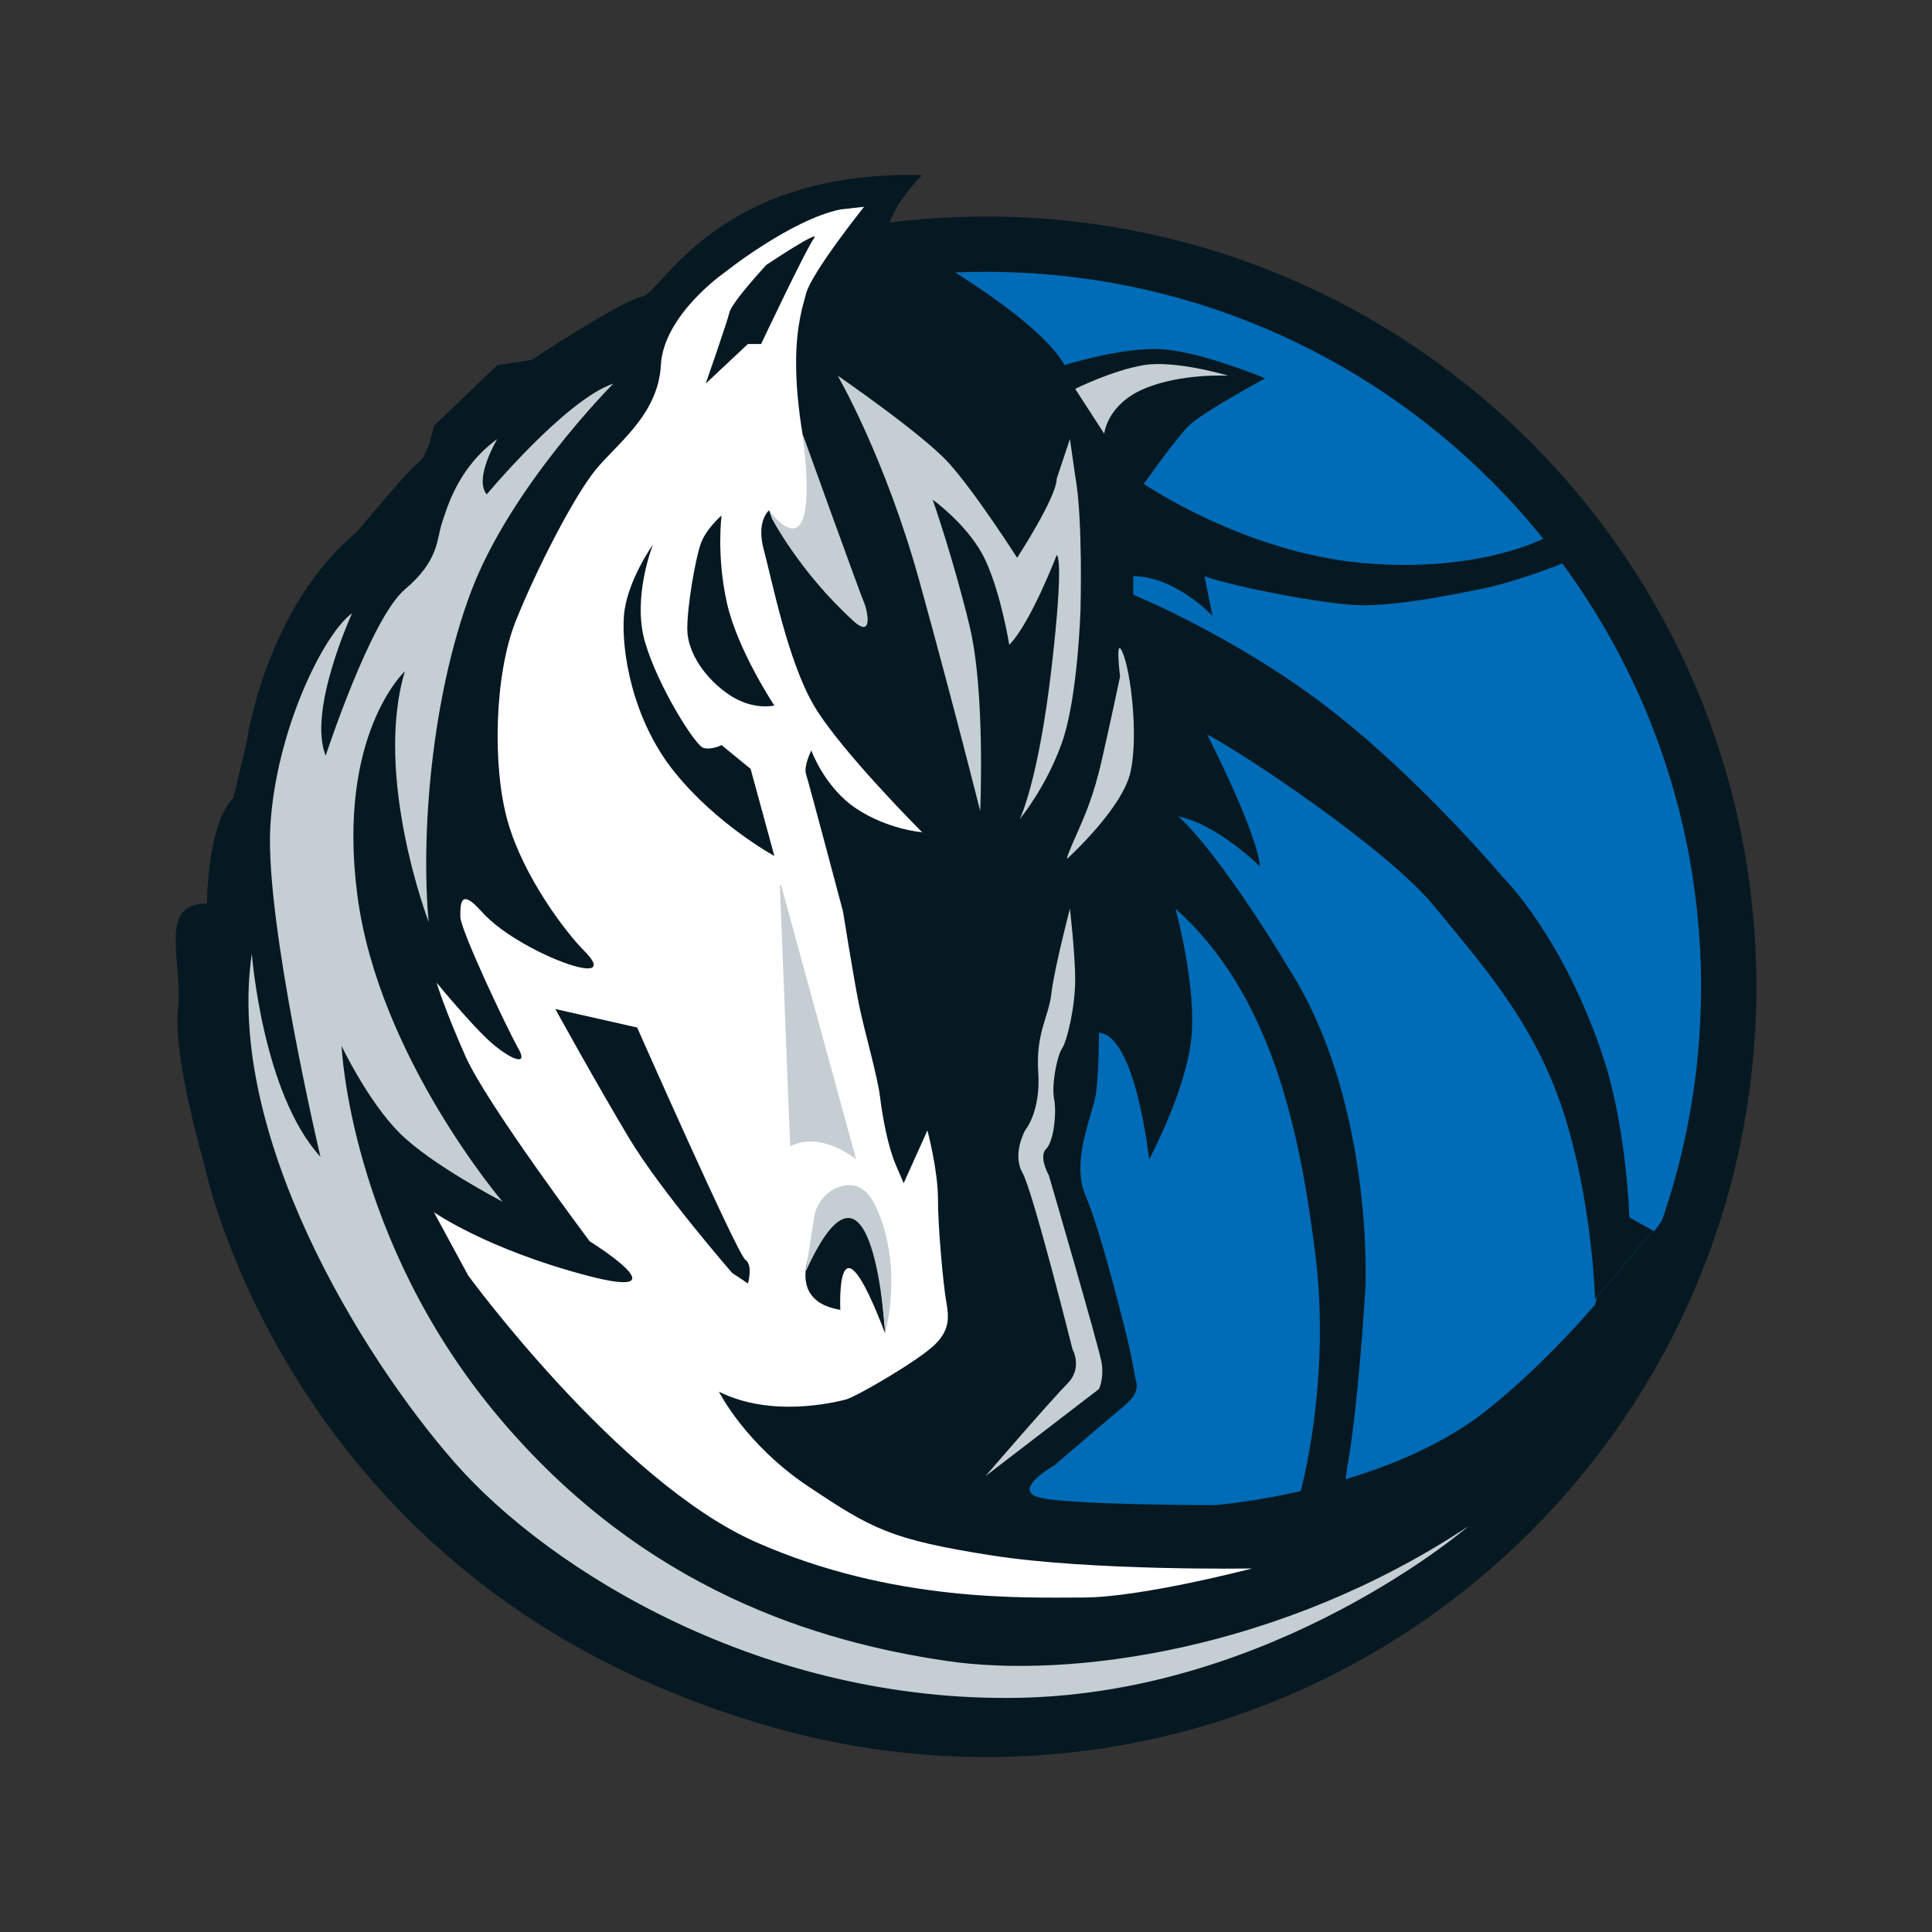 <?xml version="1.0" encoding="utf-8"?>
<!-- Generator: Adobe Illustrator 25.0.0, SVG Export Plug-In . SVG Version: 6.00 Build 0)  -->
<svg version="1.1" id="Layer_1" xmlns="http://www.w3.org/2000/svg" xmlns:xlink="http://www.w3.org/1999/xlink" x="0px" y="0px"
	 viewBox="0 0 1150 1150" style="enable-background:new 0 0 1150 1150;" xml:space="preserve">
<rect x="0" y="0" width="1150" height="1150" fill="#333333" stroke="none"/>
<style type="text/css">
	.st0{fill-rule:evenodd;clip-rule:evenodd;fill:#006BB6;}
	.st1{fill:#061922;}
	.st2{fill-rule:evenodd;clip-rule:evenodd;fill:#061922;}
	.st3{fill-rule:evenodd;clip-rule:evenodd;fill:#FFFFFF;}
	.st4{fill-rule:evenodd;clip-rule:evenodd;fill:#C5CED3;}
</style>
<g>
	<path class="st0" d="M1029,587.37c0,244.13-197.91,442.04-442.03,442.04c-244.13,0-442.04-197.91-442.04-442.04
		c0-244.13,197.91-442.04,442.04-442.04C831.09,145.33,1029,343.24,1029,587.37L1029,587.37z"/>
	<path class="st1" d="M1045.46,587.37c0,253.22-205.28,458.5-458.5,458.5c-126.61,0-241.23-51.32-324.2-134.29
		c-82.97-82.97-134.29-197.6-134.29-324.2c0-126.61,51.32-241.23,134.29-324.2c82.97-82.97,197.6-134.29,324.2-134.29
		c126.61,0,241.23,51.32,324.2,134.29C994.14,346.14,1045.46,460.76,1045.46,587.37L1045.46,587.37z M1012.54,587.37
		c0-117.52-47.64-223.92-124.65-300.93C810.88,209.43,704.48,161.8,586.96,161.8c-117.52,0-223.92,47.63-300.93,124.65
		c-77.01,77.01-124.65,183.41-124.65,300.93c0,117.52,47.63,223.92,124.65,300.93c77.01,77.01,183.41,124.65,300.93,124.65
		C822,1012.94,1012.54,822.41,1012.54,587.37L1012.54,587.37z"/>
	<path class="st2" d="M548.89,104.23c0,0-20.42,20.42-20.42,34.56c0,0,86.39,45.55,105.24,78.54c0,0,34.56-10.99,58.12-9.42
		c23.56,1.57,61.26,17.28,61.26,17.28s-37.7,20.42-45.55,28.27c-7.86,7.86-26.7,34.56-26.7,34.56s59.69,40.84,130.38,47.12
		c70.69,6.28,109.96-15.71,109.96-15.71l14.14,6.28l-4.71,9.42c0,0-26.7,10.99-50.27,15.71c-23.56,4.71-48.69,9.43-69.12,9.43
		c-20.42,0-76.97-11-94.25-17.28l4.71,23.56c0,0-21.99-23.56-47.13-23.56v10.99c0,0,61.26,25.13,116.24,67.55
		c54.98,42.41,103.67,100.53,103.67,100.53s35.61,34.59,59.69,106.81c14.14,42.41,15.71,95.82,15.71,95.82l14.13,7.85l-34.55,40.84
		c0,0-1.57-58.12-18.85-111.53c-17.28-53.41-48.7-87.97-76.97-122.52c-28.27-34.56-116.24-92.68-135.09-102.1
		c0,0,29.84,58.12,31.42,78.54c0,0-25.13-25.13-48.69-29.84c0,0,21.99,17.28,69.12,95.82c47.12,78.54,42.41,183.79,42.41,183.79
		s-4.71,81.68-12.56,116.24l-26,5.76c0,0,18.14-65.45,8.72-140.85c-9.43-75.4-26.71-155.51-83.26-205.78c0,0,12.57,45.55,9.43,76.97
		c-3.14,31.42-25.13,72.26-25.13,72.26s-7.85-73.83-29.84-75.4c0,0,0,20.42-1.57,34.56c-1.57,14.14-15.71,40.84-6.28,62.83
		c9.43,21.99,23.56,80.11,25.13,86.4s4.71,23.56,4.71,23.56s3.14,6.28-6.28,14.14c-9.43,7.85-42.41,36.13-42.41,36.13
		s-25.13,14.14-9.42,18.85c15.71,4.71,105.24,4.71,105.24,4.71s100.53-7.85,161.79-56.55C946.31,790.68,995,718.42,995,718.42
		l-20.42,89.54c0,0-31.42,91.11-116.24,144.51c-84.83,53.41-245.05,147.66-469.67,50.27c-224.62-97.39-267.04-309.45-267.04-309.45
		s-18.85-64.41-15.71-92.68c3.14-28.27-12.57-62.83,17.28-62.83c0,0,0-47.12,15.71-62.83l7.85-32.98c0,0,10.99-80.11,65.97-125.67
		c0,0,29.85-36.13,36.13-40.84c6.28-4.71,9.42-21.99,9.42-21.99l37.7-36.13l20.42-3.14c0,0,54.98-36.13,65.97-37.7
		C393.38,174.92,426.37,101.09,548.89,104.23L548.89,104.23z"/>
	<path class="st3" d="M589.73,925.77c-59.69-9.42-70.68-15.71-108.39-40.84c-37.7-25.13-53.41-56.55-53.41-56.55
		c31.42,15.71,69.12,6.28,75.4,4.71c6.28-1.57,43.98-23.56,53.41-32.99c9.42-9.43,7.85-17.28,6.28-26.7
		c-1.57-9.43-4.71-42.41-4.71-59.69c0-17.28-6.28-40.84-6.28-40.84l-14.14,31.42c0,0,0,0-4.71-10.99
		c-4.71-10.99-7.85-28.27-9.42-40.84c-1.57-12.57-9.43-39.27-12.57-54.98c-3.14-15.71-9.42-54.98-9.42-54.98
		s-20.42-76.97-21.99-81.68c-1.57-4.71,3.14-14.13,3.14-14.13s7.86,21.99,26.7,34.56c18.85,12.56,39.27,14.14,39.27,14.14
		s-48.69-48.69-64.4-75.4c-15.71-26.7-25.13-75.4-29.85-92.68c-4.71-17.28,3.14-23.56,3.14-23.56l9.42,17.28l26.7,4.71
		c-31.42-103.68-17.28-138.23-14.14-150.8c3.14-12.57,34.56-51.84,34.56-51.84l-14.13,1.57c-29.85,6.28-69.12,37.7-69.12,37.7
		s-36.13,25.13-37.7,54.98c-1.57,29.85-26.7,47.12-39.27,62.83c-12.57,15.71-34.56,58.12-47.13,89.54
		c-12.56,31.42-14.14,86.39-4.71,119.38c9.43,32.99,34.56,65.97,45.55,76.97c10.99,10.99,4.71,12.57-9.42,7.85
		c-14.14-4.71-39.27-17.28-51.84-31.42C274,528.35,274,537.78,274,545.63c0,7.85,28.27,67.54,34.56,78.54s-4.71,6.28-15.71-3.14
		c-10.99-9.42-32.99-36.13-32.99-36.13s4.71,15.71,17.28,43.98c12.57,28.28,73.83,109.96,73.83,109.96s58.12,36.13-1.57,20.42
		c-59.69-15.71-91.11-37.7-91.11-37.7l20.42,37.7c0,0,89.54,122.52,171.22,158.65c81.68,36.13,160.22,32.99,194.78,32.99
		c34.56,0,100.53-17.28,100.53-17.28S649.42,935.19,589.73,925.77L589.73,925.77z M487.63,734.13
		c14.14-28.27,31.42-7.86,34.56,15.71c3.28,24.62,4.71,43.98,4.71,43.98c-29.84-78.54-26.7-14.14-26.7-14.14
		C462.5,773.4,487.63,734.13,487.63,734.13L487.63,734.13z M434.22,185.91c1.57-6.28,21.99-28.28,21.99-28.28
		s32.99-21.99,28.27-15.71c-4.71,6.28-31.42,62.83-31.42,62.83h-7.85l-25.13,23.56C420.09,228.33,432.65,192.2,434.22,185.91
		L434.22,185.91z M416.94,324.14c3.14-9.42,12.57-17.28,12.57-17.28s-3.14,23.56,3.14,51.84c6.29,28.28,28.28,61.26,28.28,61.26
		s-12.57,3.14-26.7-6.28c-14.14-9.42-25.13-25.13-25.13-39.27C409.09,360.27,413.8,333.57,416.94,324.14L416.94,324.14z
		 M371.39,366.56c1.57-20.42,17.28-42.41,17.28-42.41s-12.57,31.42-4.71,58.12c7.85,26.7,29.85,61.26,34.56,62.83
		c4.71,1.57,10.99-1.57,10.99-1.57l17.28,14.14l14.14,51.84c0,0-34.56-18.85-59.69-50.27C376.1,427.82,369.82,386.98,371.39,366.56
		L371.39,366.56z M374.53,677.58c-18.85-31.41-43.98-76.97-43.98-76.97l48.7,10.99c0,0,59.69,135.09,64.4,138.23
		c4.71,3.14,1.57,14.14,1.57,14.14l-9.42-6.28C435.8,757.69,393.38,708.99,374.53,677.58L374.53,677.58z"/>
	<path class="st4" d="M295.99,261.31c0,0-14.14,23.56-6.28,32.99c0,0,47.12-56.55,75.4-65.97c0,0-61.26,61.26-84.83,124.09
		c-23.56,62.83-29.84,144.52-25.13,196.35c0,0-32.99-86.4-14.14-149.23c0,0-40.84,37.7-28.27,133.52
		c12.56,95.82,86.4,182.22,86.4,182.22s-42.41-21.99-61.26-40.84c-18.85-18.85-34.56-51.84-34.56-51.84s4.71,114.67,92.68,219.91
		C383.96,947.76,489.2,977.6,563.03,988.6c73.83,10.99,199.49-6.28,311.02-80.11c0,0-114.67,98.96-267.04,102.1
		c-152.37,3.14-279.61-75.4-336.16-139.8c-56.55-64.4-136.66-196.35-120.95-303.17c0,0,6.28,83.25,40.84,120.95
		c0,0-32.99-139.8-29.84-196.35c3.14-56.55,31.41-114.67,48.69-127.23c0,0-26.7,58.12-15.71,84.82c0,0,26.7-81.68,47.12-98.96
		c20.42-17.28,18.85-29.84,21.99-39.27C266.15,302.15,272.43,278.59,295.99,261.31L295.99,261.31z"/>
	<path class="st4" d="M470.35,682.29l-6.15-155.21c-0.02-0.47,0.65-0.57,0.77-0.12l44.64,163.19
		C509.62,690.14,489.2,672.86,470.35,682.29L470.35,682.29z"/>
	<path class="st4" d="M484.58,724.72c1.33-8.47,7.14-15.72,15.3-18.35c6.95-2.24,14.94-1.13,20.74,10.47
		c10.99,21.99,12.56,50.27,6.28,76.97c0,0-6.94-126.3-47.4-36.72L484.58,724.72z"/>
	<path class="st4" d="M640,231.47l17.28,26.7c0,0,1.57-17.28,23.56-26.7c21.99-9.42,50.27-7.85,50.27-7.85s-31.42-9.43-50.27-6.29
		C661.99,220.47,640,231.47,640,231.47L640,231.47z"/>
	<path class="st4" d="M605.44,332c0,0,23.56-36.13,23.56-47.12l7.86-23.56L640,283.3c4.71,25.13,3.14,80.11,3.14,80.11
		s-1.57,51.84-10.99,78.54c-9.42,26.7-25.13,45.55-25.13,45.55s11-21.99,18.85-89.54c7.85-67.55,3.14-67.55,3.14-67.55
		s-15.71,40.84-28.27,53.41c0,0-4.71-29.84-14.14-50.26c-9.42-20.42-31.41-36.13-31.41-36.13s12.56,36.13,21.99,75.4
		c9.42,39.27,6.28,109.96,6.28,109.96s-15.71-62.83-36.13-136.66c-20.42-73.83-48.7-122.52-48.7-122.52s50.27,34.56,65.97,51.84
		C580.31,292.73,605.44,332,605.44,332L605.44,332z"/>
	<path class="st4" d="M457.79,303.72c0,0,31.19,44.11,19.89-45.55c0,0,35.09,97.39,36.66,100.53c1.57,3.14,6.07,22.23-6.28,11
		c-32.09-29.18-48.7-61.26-48.7-61.26L457.79,303.72z"/>
	<path class="st4" d="M666.71,402.69c0,0-3.14-25.13,1.57-14.14c4.71,10.99,9.42,48.7,4.71,70.69c-4.71,21.99-37.7,51.84-37.7,51.84
		s-1.57,1.57,4.71-12.57c6.29-14.13,11-25.13,15.71-45.55C660.42,432.53,666.71,402.69,666.71,402.69L666.71,402.69z"/>
	<path class="st4" d="M586.59,878.64l67.55-51.84c0,0,3.14-6.29,1.57-15.71c-1.57-9.42-31.42-111.53-31.42-111.53
		s-6.28-10.99-1.57-15.71s6.28-21.99,4.71-29.84c-1.57-7.85,1.57-25.13,4.71-29.85c3.14-4.71,7.85-25.13,7.85-40.84
		c0-15.71-3.14-42.41-3.14-42.41s-9.42,36.13-10.99,50.27c-1.57,14.14-9.42,23.56-7.85,47.12c1.57,23.56-7.85,34.56-7.85,34.56
		S602.3,687,608.58,698c6.28,11,29.84,105.24,29.84,105.24s6.28,10.99-3.14,20.42C625.86,833.09,586.59,878.64,586.59,878.64
		L586.59,878.64z"/>
	<path class="st2" d="M801.8,874l-1.51,11.18l57.67-17.33c0,0,104.67-69.67,104.67-71.33S949.4,776.7,949.4,776.7l1.33-4.81
		l33.28-39.33l11,4.63l-32.38,80.67l-86.33,54.67l-81,35.33l-21.07-20.3L801.8,874z"/>
</g>
</svg>
